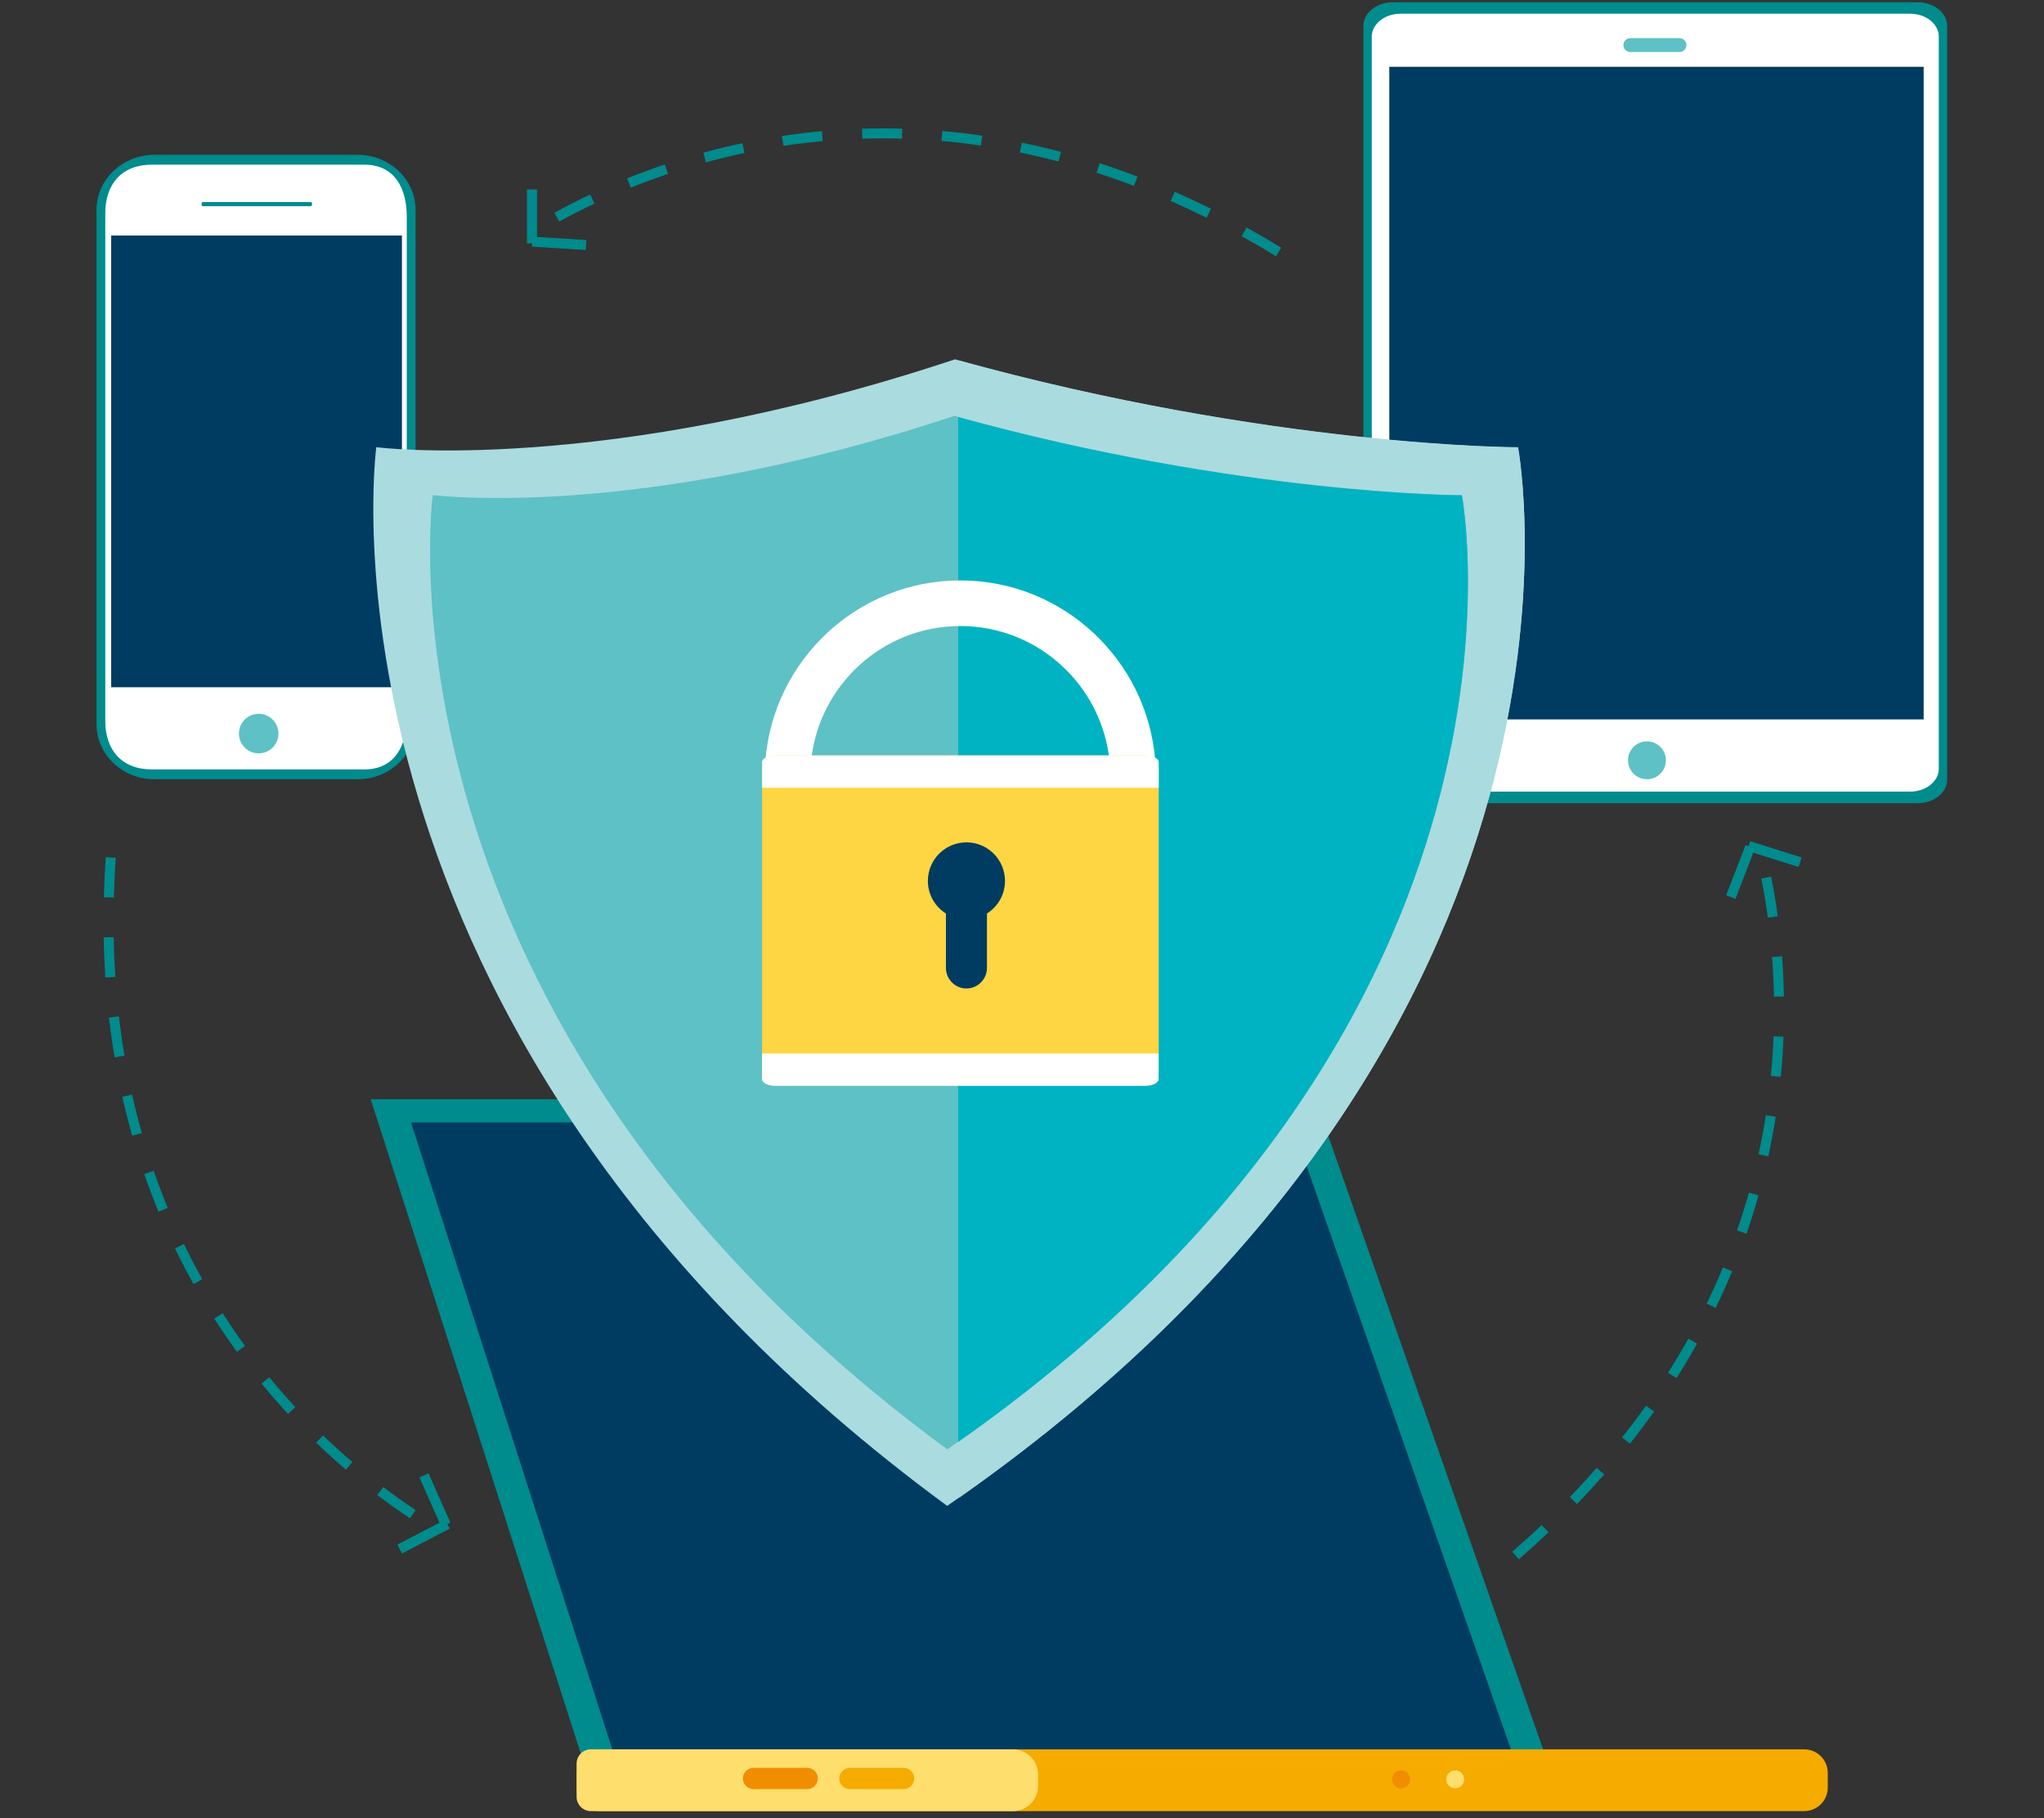 <?xml version="1.0" encoding="UTF-8" standalone="no"?>
<!DOCTYPE svg PUBLIC "-//W3C//DTD SVG 1.1//EN" "http://www.w3.org/Graphics/SVG/1.1/DTD/svg11.dtd">
<svg width="100%" height="100%" viewBox="0 0 750 667" version="1.1" xmlns="http://www.w3.org/2000/svg" xmlns:xlink="http://www.w3.org/1999/xlink" xml:space="preserve" xmlns:serif="http://www.serif.com/" style="fill-rule:evenodd;clip-rule:evenodd;stroke-linejoin:round;stroke-miterlimit:2;">
    <rect x="0" y="0" width="750" height="667" fill="#333333" stroke="none"/>
    <g transform="matrix(3.391,0,0,3.391,-726.17,-797.283)">
        <g transform="matrix(1.333,0,0,1.333,0,-2148.71)">
            <path d="M317.446,1847.46L272.787,1847.46L272.787,1792.93L317.446,1792.93L317.446,1847.46ZM316.317,1788.5L273.72,1788.5C272.401,1788.5 271.323,1789.36 271.323,1790.41L271.323,1851.58C271.323,1852.64 272.401,1853.5 273.72,1853.5L316.317,1853.5C317.635,1853.5 318.713,1852.64 318.713,1851.58L318.713,1790.41C318.713,1789.36 317.635,1788.5 316.317,1788.5" style="fill:rgb(0,139,141);fill-rule:nonzero;"/>
        </g>
        <g transform="matrix(-1.333,0,0,1.333,785.992,-2149.05)">
            <rect x="272.691" y="1790.24" width="44.112" height="61.784" style="fill:rgb(0,60,97);"/>
        </g>
        <g transform="matrix(1.333,0,0,1.333,0,-2148.71)">
            <path d="M316.803,1846.7L273.426,1846.7L273.426,1793.74L316.803,1793.74L316.803,1846.7ZM315.705,1789.43L274.331,1789.43C273.052,1789.43 272.004,1790.27 272.004,1791.29L272.004,1850.7C272.004,1851.73 273.052,1852.56 274.331,1852.56L315.705,1852.56C316.985,1852.56 318.032,1851.73 318.032,1850.7L318.032,1791.29C318.032,1790.27 316.985,1789.43 315.705,1789.43" style="fill:white;fill-rule:nonzero;"/>
        </g>
        <g transform="matrix(0,-1.333,-1.333,0,392.357,314.811)">
            <path d="M-1.914,-1.914C-2.971,-1.914 -3.829,-1.057 -3.829,0C-3.829,1.058 -2.971,1.914 -1.914,1.914C-0.856,1.914 0,1.058 0,0C0,-1.057 -0.856,-1.914 -1.914,-1.914" style="fill:white;fill-rule:nonzero;"/>
        </g>
        <g transform="matrix(0,-1.333,-1.333,0,392.357,315.313)">
            <path d="M-1.538,-1.538C-2.388,-1.538 -3.076,-0.85 -3.076,0C-3.076,0.85 -2.388,1.538 -1.538,1.538C-0.688,1.538 0,0.85 0,0C0,-0.85 -0.688,-1.538 -1.538,-1.538" style="fill:rgb(94,193,197);fill-rule:nonzero;"/>
        </g>
        <g transform="matrix(1.333,0,0,1.333,395.876,239.242)">
            <path d="M0,1.129L-3.99,1.129C-4.3,1.129 -4.554,0.875 -4.554,0.565C-4.554,0.254 -4.3,0 -3.99,0L0,0C0.311,0 0.564,0.254 0.564,0.565C0.564,0.875 0.311,1.129 0,1.129" style="fill:rgb(94,193,197);fill-rule:nonzero;"/>
        </g>
        <g transform="matrix(1.333,0,0,1.333,252.863,319.414)">
            <path d="M0,-50.671C2.589,-50.671 4.687,-48.669 4.687,-46.2L4.687,-4.471C4.687,-2.002 2.589,0 0,0L-16.524,0C-19.112,0 -21.211,-2.002 -21.211,-4.471L-21.211,-46.2C-21.211,-48.669 -19.112,-50.671 -16.524,-50.671L0,-50.671Z" style="fill:rgb(0,139,141);fill-rule:nonzero;"/>
        </g>
        <g transform="matrix(1.333,0,0,1.333,253.573,318.35)">
            <path d="M0,-49.075C2.446,-49.075 3.442,-47.183 3.442,-44.849L3.442,-4.224C3.442,-1.891 2.446,0 0,0L-17.26,0C-19.706,0 -21.031,-1.593 -21.031,-3.927L-21.031,-45.148C-21.031,-47.481 -19.706,-49.075 -17.26,-49.075L0,-49.075Z" style="fill:white;fill-rule:nonzero;"/>
        </g>
        <g transform="matrix(-1.333,0,0,1.333,483.692,-2136.02)">
            <rect x="169.583" y="1797.91" width="23.603" height="36.661" style="fill:rgb(0,60,97);"/>
        </g>
        <g transform="matrix(1.333,0,0,1.333,242.139,312.337)">
            <path d="M0,3.208C0.887,3.208 1.604,2.49 1.604,1.604C1.604,0.718 0.887,0 0,0C-0.886,0 -1.604,0.718 -1.604,1.604C-1.604,2.49 -0.886,3.208 0,3.208" style="fill:rgb(94,193,197);fill-rule:nonzero;"/>
        </g>
        <g transform="matrix(1.333,0,0,1.333,247.786,256.973)">
            <path d="M0,0.336C0.052,0.336 0.095,0.261 0.095,0.168C0.095,0.075 0.052,0 0,0L-8.784,0C-8.837,0 -8.879,0.075 -8.879,0.168C-8.879,0.261 -8.837,0.336 -8.784,0.336L0,0.336Z" style="fill:rgb(0,139,141);fill-rule:nonzero;"/>
        </g>
        <g transform="matrix(1.333,0,0,1.333,254.259,427.486)">
            <path d="M0,-55.103L76.687,-55.103L95.993,0L17.697,0L0,-55.103Z" style="fill:rgb(0,139,141);fill-rule:nonzero;"/>
        </g>
        <g transform="matrix(1.333,0,0,1.333,258.618,424.984)">
            <path d="M0,-51.349L71.463,-51.349L89.453,0L16.491,0L0,-51.349Z" style="fill:rgb(0,60,97);fill-rule:nonzero;"/>
        </g>
        <g transform="matrix(1.333,0,0,1.333,409.385,424.36)">
            <path d="M0,5.011L-97.742,5.011C-98.789,5.011 -99.646,4.154 -99.646,3.107L-99.646,1.905C-99.646,0.858 -98.789,0 -97.742,0L0,0C1.047,0 1.903,0.858 1.903,1.905L1.903,3.107C1.903,4.154 1.047,5.011 0,5.011" style="fill:rgb(246,171,0);fill-rule:nonzero;"/>
        </g>
        <g transform="matrix(1.333,0,0,1.333,323.753,424.36)">
            <path d="M0,5.011L-34.265,5.011C-34.901,5.011 -35.421,4.49 -35.421,3.854L-35.421,1.157C-35.421,0.521 -34.901,0 -34.265,0L0,0C1.124,0 2.043,0.92 2.043,2.044L2.043,2.967C2.043,4.091 1.124,5.011 0,5.011" style="fill:rgb(254,222,108);fill-rule:nonzero;"/>
        </g>
        <g transform="matrix(0,-1.333,-1.333,0,371.607,426.629)">
            <path d="M-0.73,-0.73C-1.134,-0.73 -1.46,-0.403 -1.46,-0C-1.46,0.405 -1.134,0.73 -0.73,0.73C-0.327,0.73 -0,0.405 -0,-0C-0,-0.403 -0.327,-0.73 -0.73,-0.73" style="fill:rgb(254,222,108);fill-rule:nonzero;"/>
        </g>
        <g transform="matrix(0,-1.333,-1.333,0,365.754,426.629)">
            <path d="M-0.73,-0.73C-1.134,-0.73 -1.46,-0.403 -1.46,-0C-1.46,0.404 -1.134,0.73 -0.73,0.73C-0.327,0.73 -0,0.404 -0,-0C-0,-0.403 -0.327,-0.73 -0.73,-0.73" style="fill:rgb(241,141,0);fill-rule:nonzero;"/>
        </g>
        <g transform="matrix(1.333,0,0,1.333,311.922,426.359)">
            <path d="M0,1.724L-4.364,1.724C-4.838,1.724 -5.226,1.336 -5.226,0.862C-5.226,0.388 -4.838,0 -4.364,0L0,0C0.474,0 0.861,0.388 0.861,0.862C0.861,1.336 0.474,1.724 0,1.724" style="fill:rgb(246,171,0);fill-rule:nonzero;"/>
        </g>
        <g transform="matrix(1.333,0,0,1.333,301.496,426.359)">
            <path d="M0,1.724L-4.364,1.724C-4.838,1.724 -5.226,1.336 -5.226,0.862C-5.226,0.388 -4.838,0 -4.364,0L0,0C0.474,0 0.861,0.388 0.861,0.862C0.861,1.336 0.474,1.724 0,1.724" style="fill:rgb(241,141,0);fill-rule:nonzero;"/>
        </g>
        <g transform="matrix(1.333,0,0,1.333,307.457,261.701)">
            <path d="M0,-8.686L-0.025,-9.496C1.041,-9.529 2.129,-9.533 3.239,-9.5L3.216,-8.691C2.122,-8.722 1.05,-8.718 0,-8.686M9.622,-8.13C8.563,-8.286 7.488,-8.412 6.427,-8.504L6.498,-9.312C7.574,-9.217 8.665,-9.089 9.739,-8.931L9.622,-8.13ZM-6.403,-8.103L-6.525,-8.905C-5.454,-9.067 -4.363,-9.199 -3.284,-9.297L-3.21,-8.49C-4.274,-8.393 -5.349,-8.263 -6.403,-8.103M15.922,-6.834C14.884,-7.109 13.83,-7.357 12.789,-7.571L12.953,-8.365C14.008,-8.148 15.076,-7.896 16.129,-7.618L15.922,-6.834ZM-12.695,-6.77L-12.909,-7.551C-11.864,-7.837 -10.797,-8.097 -9.736,-8.322L-9.568,-7.529C-10.613,-7.307 -11.665,-7.052 -12.695,-6.77M22.047,-4.858C21.043,-5.241 20.021,-5.6 19.01,-5.927L19.259,-6.699C20.284,-6.367 21.319,-6.002 22.335,-5.616L22.047,-4.858ZM-18.792,-4.715L-19.095,-5.467C-18.091,-5.872 -17.061,-6.252 -16.032,-6.598L-15.773,-5.831C-16.787,-5.49 -17.803,-5.114 -18.792,-4.715M27.943,-2.272C26.977,-2.751 25.995,-3.21 25.025,-3.636L25.352,-4.378C26.333,-3.948 27.326,-3.483 28.304,-2.998L27.943,-2.272ZM-24.607,-1.963L-24.998,-2.674C-24.058,-3.191 -23.078,-3.691 -22.088,-4.16L-21.741,-3.426C-22.717,-2.965 -23.682,-2.473 -24.607,-1.963M33.582,0.847C32.661,0.286 31.724,-0.26 30.796,-0.774L31.188,-1.483C32.127,-0.963 33.074,-0.413 34.004,0.156L33.582,0.847Z" style="fill:rgb(0,139,141);fill-rule:nonzero;"/>
        </g>
        <g transform="matrix(1.333,0,0,1.333,272.251,257.027)">
            <path d="M0,2.792L0,-1.062L-0.811,-1.062L-0.811,3.312L-0.389,3.312L-0.405,3.578L3.959,3.854L4.01,3.045L0,2.792Z" style="fill:rgb(0,139,141);fill-rule:nonzero;"/>
        </g>
        <g transform="matrix(1.333,0,0,1.333,236.034,353.715)">
            <path d="M0,14.842L-0.707,15.238C-1.229,14.307 -1.732,13.343 -2.217,12.343L-1.487,11.99C-1.011,12.975 -0.514,13.925 0,14.842M-3.943,6.047C-3.594,7.059 -3.21,8.071 -2.803,9.055L-3.552,9.364C-3.965,8.365 -4.354,7.339 -4.709,6.313L-3.943,6.047ZM3.47,20.255L2.814,20.732C2.177,19.857 1.557,18.949 0.972,18.037L1.654,17.6C2.23,18.499 2.841,19.393 3.47,20.255M-5.699,-0.14C-5.464,0.907 -5.198,1.957 -4.908,2.979L-5.688,3.199C-5.982,2.163 -6.252,1.1 -6.49,0.037L-5.699,-0.14ZM7.554,25.223L6.959,25.773C6.224,24.978 5.501,24.15 4.813,23.313L5.438,22.798C6.117,23.623 6.829,24.439 7.554,25.223M-6.77,-6.486C-6.646,-5.42 -6.495,-4.346 -6.318,-3.299L-7.117,-3.164C-7.296,-4.226 -7.45,-5.313 -7.575,-6.393L-6.77,-6.486ZM12.188,29.686L11.661,30.3C10.839,29.596 10.026,28.858 9.245,28.105L9.807,27.521C10.577,28.263 11.378,28.991 12.188,29.686M-7.194,-12.912C-7.174,-11.833 -7.129,-10.75 -7.06,-9.693L-7.868,-9.64C-7.938,-10.71 -7.984,-11.805 -8.004,-12.896L-7.194,-12.912ZM17.312,33.577L16.862,34.251C15.969,33.654 15.074,33.016 14.201,32.353L14.692,31.708C15.551,32.362 16.433,32.99 17.312,33.577M-7.026,-19.353C-7.101,-18.277 -7.152,-17.194 -7.181,-16.134L-7.99,-16.155C-7.962,-17.226 -7.91,-18.321 -7.835,-19.409L-7.026,-19.353Z" style="fill:rgb(0,139,141);fill-rule:nonzero;"/>
        </g>
        <g transform="matrix(1.333,0,0,1.333,261.7,397.832)">
            <path d="M0,1.507L-3.42,3.284L-3.046,4.003L0.834,1.986L0.64,1.612L0.885,1.504L-0.885,-2.496L-1.625,-2.168L0,1.507Z" style="fill:rgb(0,139,141);fill-rule:nonzero;"/>
        </g>
        <g transform="matrix(1.333,0,0,1.333,403.392,369.61)">
            <path d="M0,-4.11L0.779,-3.89C0.49,-2.864 0.165,-1.826 -0.199,-0.777L-0.965,-1.043C-0.605,-2.076 -0.286,-3.099 0,-4.11M-3.431,4.897C-2.963,3.933 -2.519,2.947 -2.11,1.963L-1.362,2.274C-1.776,3.272 -2.228,4.273 -2.701,5.25L-3.431,4.897ZM1.374,-10.392L2.175,-10.266C2.006,-9.196 1.804,-8.117 1.572,-7.057L0.78,-7.23C1.009,-8.274 1.208,-9.338 1.374,-10.392M-6.564,10.513C-5.989,9.606 -5.436,8.676 -4.918,7.748L-4.21,8.144C-4.735,9.084 -5.297,10.027 -5.88,10.947L-6.564,10.513ZM1.999,-16.793L2.809,-16.761C2.767,-15.678 2.691,-14.583 2.586,-13.505L1.78,-13.583C1.884,-14.646 1.957,-15.725 1.999,-16.793M-10.295,15.757C-9.627,14.916 -8.977,14.05 -8.359,13.184L-7.699,13.655C-8.324,14.532 -8.984,15.409 -9.659,16.261L-10.295,15.757ZM1.877,-23.225L2.686,-23.287C2.768,-22.208 2.82,-21.111 2.841,-20.026L2.031,-20.01C2.011,-21.08 1.959,-22.162 1.877,-23.225M-14.538,20.601C-13.789,19.824 -13.055,19.026 -12.357,18.23L-11.748,18.764C-12.454,19.57 -13.197,20.377 -13.954,21.162L-14.538,20.601ZM1.006,-29.6L1.801,-29.758C2.011,-28.706 2.192,-27.621 2.34,-26.535L1.537,-26.425C1.392,-27.496 1.213,-28.563 1.006,-29.6M-19.211,25.037C-18.398,24.328 -17.595,23.599 -16.826,22.869L-16.269,23.457C-17.046,24.196 -17.857,24.932 -18.679,25.648L-19.211,25.037Z" style="fill:rgb(0,139,141);fill-rule:nonzero;"/>
        </g>
        <g transform="matrix(1.333,0,0,1.333,403.866,331.116)">
            <path d="M0,-2.819L3.675,-1.658L3.919,-2.43L-0.251,-3.748L-0.378,-3.345L-0.628,-3.442L-2.205,0.637L-1.449,0.929L0,-2.819Z" style="fill:rgb(0,139,141);fill-rule:nonzero;"/>
        </g>
        <g transform="matrix(0,1.333,1.333,0,370.913,272.464)">
            <path d="M8.275,-87.059C8.275,-87.059 10.657,-68.706 1.143,-40.081C8.275,-14.361 8.275,5.621 8.275,5.621C8.275,5.621 55.95,14.652 94.191,-40.719C55.495,-93.436 8.275,-87.059 8.275,-87.059" style="fill:rgb(170,219,223);fill-rule:nonzero;"/>
        </g>
        <g transform="matrix(1.333,0,0,1.333,378.407,387.748)">
            <path d="M0,-78.188C0,-78.188 -19.808,-78.19 -45.364,-85.228L-45.364,7.04C8.912,-31.084 0,-78.188 0,-78.188" style="fill:rgb(170,219,223);fill-rule:nonzero;"/>
        </g>
        <g transform="matrix(0,1.333,1.333,0,365.579,278.731)">
            <path d="M7.459,-78.475C7.459,-78.475 9.605,-61.932 1.03,-36.129C7.459,-12.945 7.459,5.067 7.459,5.067C7.459,5.067 50.433,13.207 84.904,-36.704C50.022,-84.223 7.459,-78.475 7.459,-78.475" style="fill:rgb(94,193,197);fill-rule:nonzero;"/>
        </g>
        <g transform="matrix(1.333,0,0,1.333,372.335,382.645)">
            <path d="M0,-70.476C0,-70.476 -17.854,-70.479 -40.891,-76.823L-40.891,6.347C8.034,-28.017 0,-70.476 0,-70.476" style="fill:rgb(0,179,194);fill-rule:nonzero;"/>
        </g>
        <g transform="matrix(1.333,0,0,1.333,301.915,297.907)">
            <path d="M0,14.637C0.624,8.504 5.815,3.701 12.11,3.701C18.406,3.701 23.598,8.504 24.222,14.637L27.935,14.637C27.299,6.46 20.447,0 12.11,0C3.773,0 -3.078,6.46 -3.713,14.637L0,14.637Z" style="fill:white;fill-rule:nonzero;"/>
        </g>
        <g transform="matrix(1.333,0,0,1.333,338.096,316.841)">
            <path d="M0,26.624L-30.05,26.624C-30.64,26.624 -31.122,26.142 -31.122,25.552L-31.122,1.072C-31.122,0.482 -30.64,0 -30.05,0L0,0C0.59,0 1.072,0.482 1.072,1.072L1.072,25.552C1.072,26.142 0.59,26.624 0,26.624" style="fill:rgb(254,214,67);fill-rule:nonzero;"/>
        </g>
        <g transform="matrix(1.333,0,0,1.333,339.526,316.841)">
            <path d="M0,2.623L0,0.536C0,0.241 -0.482,0 -1.072,0L-31.122,0C-31.712,0 -32.194,0.241 -32.194,0.536L-32.194,2.623L0,2.623Z" style="fill:white;fill-rule:nonzero;"/>
        </g>
        <g transform="matrix(1.333,0,0,1.333,296.6,352.58)">
            <path d="M0,-2.624L0,-0.536C0,-0.241 0.482,0 1.072,0L31.122,0C31.712,0 32.194,-0.241 32.194,-0.536L32.194,-2.624L0,-2.624Z" style="fill:white;fill-rule:nonzero;"/>
        </g>
        <g transform="matrix(1.333,0,0,1.333,322.893,337.877)">
            <path d="M0,-5.599C0,-7.328 -1.401,-8.729 -3.13,-8.729C-4.858,-8.729 -6.26,-7.328 -6.26,-5.599C-6.26,-4.483 -5.674,-3.506 -4.795,-2.953L-4.795,1.464C-4.795,2.38 -4.045,3.13 -3.129,3.13C-2.213,3.13 -1.464,2.38 -1.464,1.464L-1.464,-2.953C-0.586,-3.507 0,-4.484 0,-5.599" style="fill:rgb(0,60,97);fill-rule:nonzero;"/>
        </g>
    </g>
</svg>
